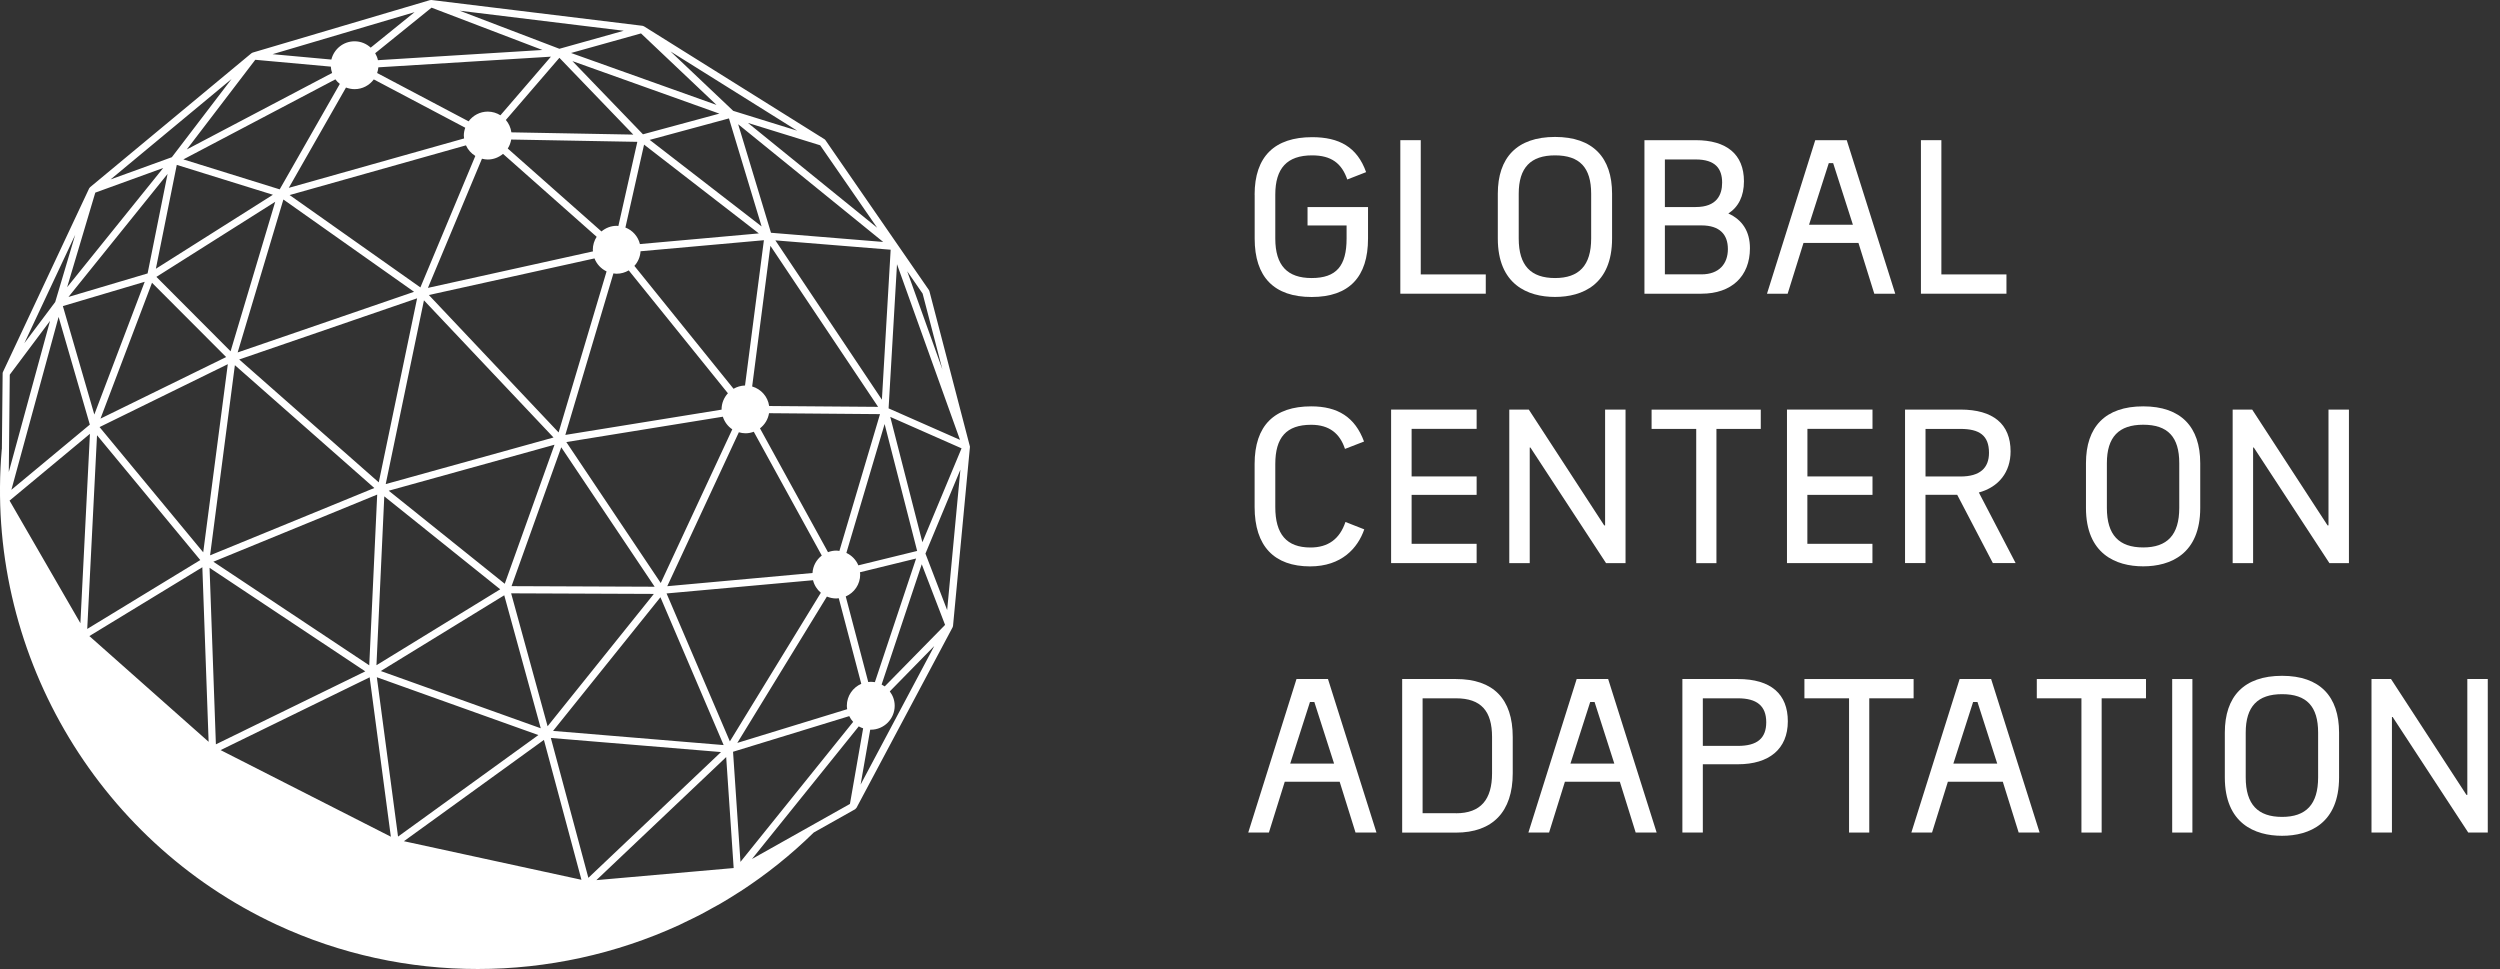 <svg
  width="129"
  height="50"
  viewBox="0 0 129 50"
  fill="none"
  xmlns="http://www.w3.org/2000/svg"
>
  <rect x="0" y="0" width="129" height="50" fill="#333333" stroke="none"/>
  <path
    d="M50.035 22.991L47.958 15.024C47.952 15.004 47.943 14.983 47.931 14.965L42.594 7.233C42.579 7.212 42.561 7.194 42.541 7.182L33.228 1.358C33.216 1.352 33.156 1.331 33.153 1.331L22.262 0C22.251 0 22.191 0.006 22.188 0.006L13.039 2.713C13.036 2.713 12.979 2.743 12.973 2.749L4.653 9.655C4.65 9.658 4.608 9.708 4.602 9.717L0.154 19.191C0.142 19.214 0.136 19.241 0.136 19.268L0.097 23.166C0.097 23.169 0.094 23.169 0.094 23.172V23.178C0.094 23.184 0.091 23.19 0.091 23.196C-0.8 33.487 4.894 43.338 14.26 47.706C17.573 49.251 21.124 50.003 24.652 50C28.229 50 31.786 49.227 35.049 47.73C35.15 47.685 35.245 47.632 35.346 47.584C35.605 47.459 35.866 47.337 36.122 47.204C36.336 47.094 36.547 46.972 36.758 46.856C36.895 46.779 37.037 46.708 37.174 46.627C37.483 46.446 37.789 46.259 38.092 46.063C38.128 46.039 38.163 46.021 38.199 45.997C39.545 45.124 40.817 44.107 41.991 42.957L44.124 41.757C44.13 41.754 44.19 41.694 44.196 41.682L49.155 32.367C49.161 32.358 49.176 32.301 49.176 32.298L50.05 23.051C50.044 23.033 50.041 23.012 50.035 22.991ZM47.607 15.149L48.629 19.066L46.811 13.996L47.607 15.149ZM49.536 22.697L45.851 21.072L46.285 13.634L49.536 22.697ZM44.933 35.181C44.888 35.181 44.847 35.19 44.802 35.193L43.64 30.777C44.08 30.587 44.386 30.153 44.386 29.642C44.386 29.603 44.377 29.567 44.374 29.529L47.271 28.819L45.144 35.199C45.072 35.193 45.004 35.181 44.933 35.181ZM43.697 36.417C43.697 36.479 43.706 36.536 43.714 36.595L38.045 38.334L42.668 30.783C42.817 30.845 42.98 30.881 43.15 30.881C43.194 30.881 43.236 30.872 43.281 30.869L44.442 35.285C44.006 35.475 43.697 35.909 43.697 36.417ZM3.244 15.794L7.467 14.54L4.867 21.39L3.244 15.794ZM4.635 21.91L0.588 25.273L3.024 16.353L4.635 21.91ZM28.428 2.924L25.822 5.949C25.632 5.83 25.409 5.759 25.169 5.759C24.762 5.759 24.405 5.958 24.179 6.261L19.46 3.768C19.493 3.673 19.514 3.575 19.523 3.474L28.428 2.924ZM34.431 30.248L38.125 22.305C38.235 22.337 38.351 22.358 38.469 22.358C38.618 22.358 38.761 22.328 38.895 22.278L42.404 28.667C42.128 28.878 41.946 29.199 41.925 29.567L34.431 30.248ZM8.07 14.287L14.201 10.412L11.898 18.127L8.07 14.287ZM11.669 18.424L5.185 21.601L7.844 14.591L11.669 18.424ZM14.623 10.294L21.365 15.057L12.263 18.186L14.623 10.294ZM18.298 4.6C18.706 4.6 19.062 4.401 19.288 4.098L24.007 6.591C23.962 6.719 23.933 6.852 23.933 6.995C23.933 7.046 23.941 7.096 23.947 7.144L14.902 9.693L17.853 4.517C17.992 4.567 18.141 4.6 18.298 4.6ZM32.886 7.319L31.908 11.661C31.878 11.658 31.852 11.652 31.822 11.652C31.522 11.652 31.249 11.764 31.035 11.943L26.2 7.664C26.289 7.527 26.348 7.37 26.378 7.2L32.886 7.319ZM33.02 12.594C32.925 12.201 32.642 11.883 32.271 11.741L33.234 7.462L39.156 12.044L33.02 12.594ZM37.236 21.137L29.171 22.442L31.653 14.106C31.709 14.115 31.766 14.124 31.822 14.124C32.048 14.124 32.259 14.059 32.443 13.952L37.56 20.293C37.358 20.513 37.233 20.804 37.233 21.125C37.233 21.128 37.236 21.134 37.236 21.137ZM24.527 8.047L21.692 14.831L14.944 10.065L24.043 7.5C24.146 7.729 24.316 7.916 24.527 8.047ZM24.869 8.19C24.964 8.213 25.065 8.231 25.169 8.231C25.469 8.231 25.742 8.118 25.956 7.94L30.788 12.219C30.663 12.412 30.589 12.641 30.589 12.891C30.589 12.918 30.595 12.944 30.598 12.971L22.081 14.855L24.869 8.19ZM30.675 13.334C30.791 13.631 31.014 13.868 31.299 14.005L28.824 22.314L22.129 15.223L30.675 13.334ZM21.523 15.393L19.544 24.89L12.343 18.549L21.523 15.393ZM21.876 15.497L28.562 22.575L19.903 24.979L21.876 15.497ZM28.613 22.947L26.045 30.123L20.058 25.321L28.613 22.947ZM28.96 23.08L33.78 30.275L26.396 30.245L28.96 23.08ZM29.222 22.81L37.299 21.502C37.385 21.77 37.557 22.002 37.786 22.153L34.095 30.084L29.222 22.81ZM43.15 28.411C43.001 28.411 42.859 28.441 42.725 28.492L39.215 22.103C39.459 21.916 39.631 21.639 39.682 21.321L45.408 21.369L43.313 28.429C43.263 28.42 43.209 28.411 43.15 28.411ZM39.688 20.95C39.62 20.465 39.272 20.076 38.811 19.942L39.753 12.683L45.31 20.994L39.688 20.95ZM38.443 19.892C38.226 19.898 38.027 19.96 37.851 20.061L32.734 13.72C32.919 13.518 33.035 13.256 33.052 12.965L39.417 12.395L38.443 19.892ZM33.525 7.218L37.614 6.11L39.299 11.684L33.525 7.218ZM33.177 6.93L29.537 3.153L37.12 5.863L33.177 6.93ZM32.678 6.945L26.387 6.829C26.354 6.585 26.253 6.368 26.102 6.19L28.865 2.983L32.678 6.945ZM17.535 4.33L14.432 9.771L9.461 8.225L17.306 4.095C17.371 4.184 17.448 4.261 17.535 4.33ZM14.082 10.05L8.043 13.868L9.122 8.508L14.082 10.05ZM7.616 14.109L3.533 15.322L8.647 8.974L7.616 14.109ZM11.755 18.792L10.486 28.5L5.137 22.037L11.755 18.792ZM12.12 18.843L19.315 25.181L10.84 28.655L12.12 18.843ZM19.463 25.52L19.053 34.331L11.009 28.985L19.463 25.52ZM19.829 25.612L25.811 30.408L19.425 34.325L19.829 25.612ZM26.019 30.717L27.903 37.579L19.648 34.625L26.019 30.717ZM26.375 30.616L33.739 30.646L28.256 37.475L26.375 30.616ZM34.078 30.818L37.34 38.446L28.538 37.715L34.078 30.818ZM34.395 30.622L41.952 29.939C42.015 30.197 42.16 30.42 42.356 30.587L37.661 38.256L34.395 30.622ZM44.291 29.172C44.172 28.887 43.952 28.661 43.673 28.53L45.646 21.88L47.325 28.429L44.291 29.172ZM45.506 20.623L40.009 12.403L45.958 12.885L45.506 20.623ZM39.783 12.011L38.089 6.41L45.572 12.484L39.783 12.011ZM45.26 11.75L38.597 6.344L42.321 7.497L45.26 11.75ZM41.135 6.743L37.834 5.72L34.598 2.654L41.135 6.743ZM36.972 5.414L29.466 2.734L33.076 1.724L36.972 5.414ZM32.185 1.587L28.865 2.517L23.721 0.553L32.185 1.587ZM22.268 0.395L27.989 2.579L19.502 3.105C19.475 2.975 19.422 2.856 19.359 2.746L22.268 0.395ZM21.392 0.627L19.128 2.458C18.908 2.255 18.616 2.131 18.295 2.131C17.716 2.131 17.232 2.532 17.098 3.073L14.064 2.796L21.392 0.627ZM13.172 3.085L17.071 3.438C17.077 3.554 17.101 3.661 17.137 3.765L9.639 7.711L13.172 3.085ZM11.948 4.077L8.867 8.112L5.705 9.259L11.948 4.077ZM4.917 9.94L8.421 8.668L3.464 14.819L4.917 9.94ZM3.88 12.118L2.849 15.583L1.256 17.708L3.88 12.118ZM0.504 19.333L2.582 16.558L0.454 24.355L0.504 19.333ZM0.493 25.832L4.641 22.385L4.148 32.156L0.493 25.832ZM5.006 22.459L10.335 28.899L4.501 32.453L5.006 22.459ZM4.611 32.821L10.441 29.27L10.765 38.277L4.611 32.821ZM10.813 29.3L18.848 34.643L11.14 38.408L10.813 29.3ZM11.383 38.705L19.074 34.949L20.168 43.174L11.383 38.705ZM19.445 34.946L27.781 37.929L20.539 43.168L19.445 34.946ZM20.842 43.406L28.066 38.179L30.003 45.397L20.842 43.406ZM28.423 38.078L37.204 38.806L30.36 45.296L28.423 38.078ZM30.773 45.415L37.471 39.065L37.857 44.791L30.773 45.415ZM37.825 38.791L43.821 36.952C43.875 37.062 43.94 37.16 44.023 37.249L38.208 44.473L37.825 38.791ZM43.857 41.483L38.802 44.324L44.312 37.481C44.383 37.522 44.457 37.555 44.538 37.582L43.857 41.483ZM44.407 40.485L44.903 37.65C44.912 37.65 44.921 37.653 44.93 37.653C45.613 37.653 46.166 37.1 46.166 36.417C46.166 36.138 46.071 35.885 45.913 35.677L48.21 33.332L44.407 40.485ZM45.652 35.418C45.601 35.383 45.548 35.353 45.491 35.323L47.563 29.116L48.766 32.245L45.652 35.418ZM48.873 31.481L47.753 28.566L49.556 24.236L48.873 31.481ZM47.595 27.98L45.937 21.511L49.616 23.134L47.595 27.98Z"
    fill="white"
  />
  <path
    d="M64.738 10.044C64.738 8.065 65.781 7.078 67.704 7.078C69.092 7.078 70.028 7.578 70.491 8.882L69.52 9.262C69.234 8.433 68.703 8.017 67.704 8.017C66.411 8.017 65.805 8.683 65.805 10.044V12.308C65.805 13.708 66.435 14.347 67.68 14.347C68.961 14.347 69.484 13.717 69.484 12.308V11.634H67.469V10.686H70.59V12.311C70.59 14.29 69.618 15.325 67.683 15.325C65.737 15.325 64.741 14.293 64.741 12.311V10.044H64.738Z"
    fill="white"
  />
  <path
    d="M76.669 15.155H72.257V7.233H73.311V14.16H76.666V15.155H76.669Z"
    fill="white"
  />
  <path
    d="M77.287 9.996C77.287 8.136 78.271 7.066 80.241 7.066C82.2 7.066 83.183 8.133 83.183 9.996V12.308C83.183 14.68 81.653 15.322 80.241 15.322C78.83 15.322 77.287 14.683 77.287 12.308V9.996ZM78.366 12.308C78.366 13.708 78.996 14.347 80.241 14.347C81.474 14.347 82.104 13.705 82.104 12.308V9.996C82.104 8.644 81.51 8.017 80.241 8.017C78.984 8.017 78.366 8.647 78.366 9.996V12.308Z"
    fill="white"
  />
  <path
    d="M84.853 15.155V7.233H87.498C89.088 7.233 89.988 7.958 89.988 9.355C89.988 10.124 89.703 10.683 89.183 11.016C89.893 11.337 90.297 11.928 90.297 12.807C90.297 14.255 89.349 15.155 87.795 15.155H84.853ZM85.908 8.228V10.683H87.498C88.588 10.683 88.862 10.053 88.862 9.426C88.862 8.704 88.517 8.228 87.498 8.228H85.908ZM85.908 11.631V14.157H87.795C88.707 14.157 89.159 13.61 89.159 12.852C89.159 12.106 88.743 11.631 87.795 11.631H85.908Z"
    fill="white"
  />
  <path
    d="M96.713 15.155L95.896 12.534H93.061L92.243 15.155H91.177L93.667 7.233H95.292L97.794 15.155H96.713ZM94.591 8.419H94.365L93.346 11.598H95.61L94.591 8.419Z"
    fill="white"
  />
  <path
    d="M103.533 15.155H99.12V7.233H100.175V14.16H103.533V15.155Z"
    fill="white"
  />
  <path
    d="M64.738 26.162V23.945C64.738 21.951 65.758 20.968 67.656 20.968C69.032 20.968 69.921 21.526 70.384 22.783L69.401 23.164C69.139 22.37 68.596 21.919 67.656 21.919C66.376 21.919 65.805 22.572 65.805 23.948V26.165C65.805 27.564 66.388 28.251 67.621 28.251C68.521 28.251 69.127 27.823 69.425 26.934L70.396 27.315C70.064 28.275 69.234 29.226 67.597 29.226C65.758 29.223 64.738 28.192 64.738 26.162Z"
    fill="white"
  />
  <path
    d="M76.194 25.535H72.839V28.061H76.194V29.056H71.781V21.134H76.194V22.129H72.839V24.584H76.194V25.535Z"
    fill="white"
  />
  <path
    d="M82.871 29.056L78.969 23.092H78.934V29.056H77.879V21.134H78.886L82.776 27.11H82.823V21.134H83.878V29.056H82.871Z"
    fill="white"
  />
  <path
    d="M87.522 22.132H85.222V21.137H90.856V22.132H88.568V29.059H87.525V22.132H87.522Z"
    fill="white"
  />
  <path
    d="M96.618 25.535H93.26V28.061H96.618V29.056H92.208V21.134H96.621V22.129H93.263V24.584H96.621V25.535H96.618Z"
    fill="white"
  />
  <path
    d="M98.302 21.134H101.161C102.846 21.134 103.746 21.88 103.746 23.291C103.746 24.358 103.14 25.131 102.109 25.413L104.005 29.053H102.831L100.992 25.532H99.355V29.053H98.3V21.134H98.302ZM101.161 24.587C102.169 24.587 102.632 24.147 102.632 23.366C102.632 22.465 102.133 22.132 101.161 22.132H99.357V24.587H101.161Z"
    fill="white"
  />
  <path
    d="M107.636 23.898C107.636 22.034 108.62 20.968 110.59 20.968C112.545 20.968 113.532 22.034 113.532 23.898V26.209C113.532 28.581 112.002 29.223 110.59 29.223C109.179 29.223 107.636 28.584 107.636 26.209V23.898ZM108.715 26.209C108.715 27.609 109.342 28.248 110.59 28.248C111.823 28.248 112.45 27.609 112.45 26.209V23.898C112.45 22.546 111.859 21.916 110.59 21.916C109.333 21.916 108.715 22.546 108.715 23.898V26.209Z"
    fill="white"
  />
  <path
    d="M120.197 29.056L116.296 23.092H116.26V29.056H115.205V21.134H116.212L120.102 27.11H120.15V21.134H121.205V29.056H120.197Z"
    fill="white"
  />
  <path
    d="M69.945 42.96L69.127 40.339H66.293L65.475 42.96H64.409L66.899 35.038H68.524L71.026 42.96H69.945ZM67.82 36.224H67.594L66.575 39.403H68.839L67.82 36.224Z"
    fill="white"
  />
  <path
    d="M72.352 35.038H75.127C77.05 35.038 78.057 36.057 78.057 38.027V39.903C78.057 41.894 77.014 42.963 75.127 42.963H72.352V35.038ZM75.127 41.965C76.408 41.965 76.99 41.255 76.99 39.903V38.027C76.99 36.699 76.432 36.033 75.127 36.033H73.406V41.962H75.127V41.965Z"
    fill="white"
  />
  <path
    d="M84.401 42.96L83.584 40.339H80.749L79.932 42.96H78.865L81.356 35.038H82.981L85.483 42.96H84.401ZM82.28 36.224H82.054L81.035 39.403H83.299L82.28 36.224Z"
    fill="white"
  />
  <path
    d="M89.679 35.038C91.388 35.038 92.252 35.819 92.252 37.219C92.252 38.654 91.281 39.436 89.679 39.436H87.866V42.957H86.811V35.035H89.679V35.038ZM87.866 38.488H89.679C90.674 38.488 91.138 38.096 91.138 37.267C91.138 36.414 90.639 36.033 89.679 36.033H87.866V38.488Z"
    fill="white"
  />
  <path
    d="M95.408 36.033H93.108V35.038H98.742V36.033H96.454V42.96H95.411V36.033H95.408Z"
    fill="white"
  />
  <path
    d="M104.163 42.96L103.345 40.339H100.51L99.693 42.96H98.626L101.117 35.038H102.742L105.244 42.96H104.163ZM102.038 36.224H101.812L100.793 39.403H103.057L102.038 36.224Z"
    fill="white"
  />
  <path
    d="M107.399 36.033H105.099V35.038H110.733V36.033H108.445V42.96H107.402V36.033H107.399Z"
    fill="white"
  />
  <path
    d="M113.128 42.96H112.085V35.038H113.128V42.96Z"
    fill="white"
  />
  <path
    d="M114.801 37.802C114.801 35.938 115.784 34.872 117.755 34.872C119.71 34.872 120.696 35.938 120.696 37.802V40.114C120.696 42.485 119.166 43.127 117.755 43.127C116.343 43.127 114.801 42.488 114.801 40.114V37.802ZM115.879 40.114C115.879 41.513 116.509 42.152 117.755 42.152C118.988 42.152 119.615 41.513 119.615 40.114V37.802C119.615 36.45 119.023 35.819 117.755 35.819C116.498 35.819 115.879 36.45 115.879 37.802V40.114Z"
    fill="white"
  />
  <path
    d="M127.362 42.96L123.46 36.996H123.424V42.96H122.369V35.038H123.377L127.267 41.014H127.314V35.038H128.369V42.96H127.362Z"
    fill="white"
  />
</svg>
